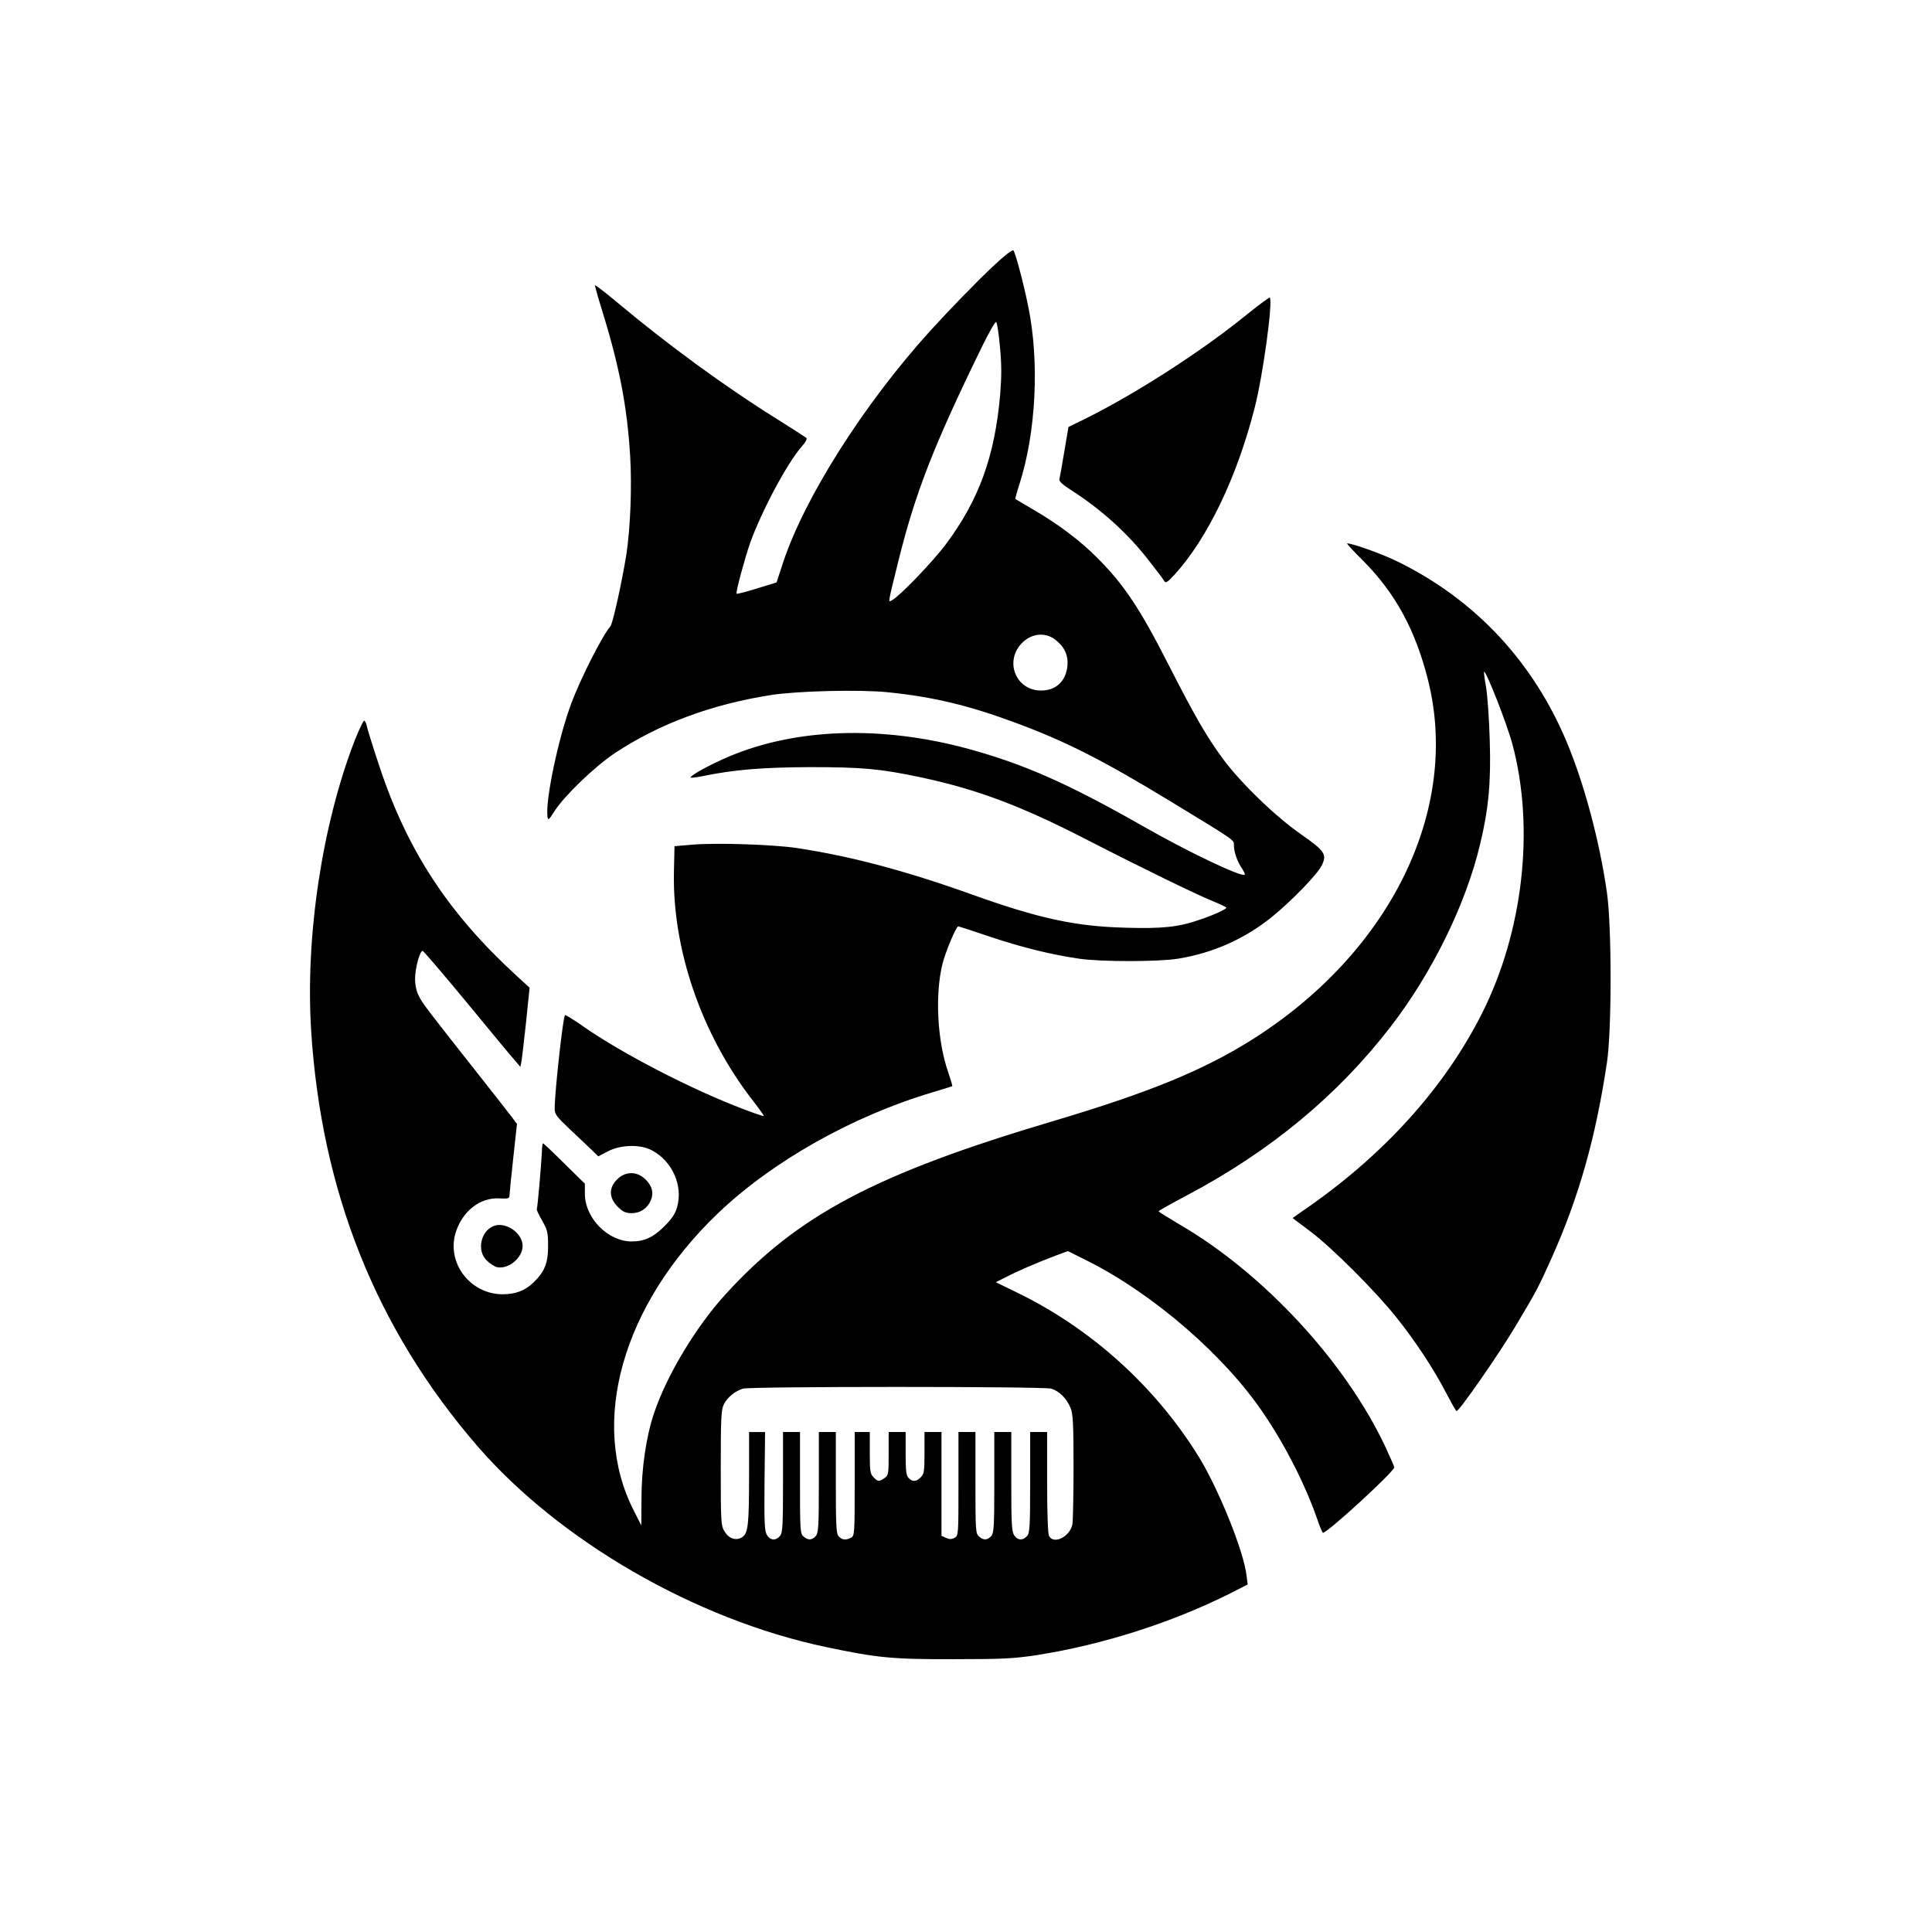 <?xml version="1.0" standalone="no"?>
<!DOCTYPE svg PUBLIC "-//W3C//DTD SVG 20010904//EN"
 "http://www.w3.org/TR/2001/REC-SVG-20010904/DTD/svg10.dtd">
<svg version="1.0" xmlns="http://www.w3.org/2000/svg"
 width="1024pt" height="1024pt" viewBox="0 0 1024 1024"
 preserveAspectRatio="xMidYMid meet">

<g transform="translate(0,1024) scale(0.1,-0.1)"
fill="#000000" stroke="none">
<path d="M5269 8834 c-95 -89 -239 -238 -340 -349 -353 -390 -667 -886 -780
-1231 l-33 -101 -104 -32 c-57 -18 -106 -30 -108 -28 -6 5 43 186 71 267 62
172 196 424 275 514 19 21 29 40 24 45 -5 4 -76 50 -159 102 -265 165 -572
389 -835 609 -67 56 -124 100 -126 98 -2 -2 15 -62 37 -133 92 -296 133 -510
149 -772 10 -164 1 -382 -20 -521 -23 -144 -72 -368 -85 -382 -42 -48 -159
-278 -208 -411 -68 -182 -138 -515 -125 -599 3 -20 8 -15 37 31 54 83 214 237
321 308 235 155 509 257 825 307 140 22 472 30 620 15 243 -25 427 -69 678
-162 263 -97 464 -199 822 -417 347 -211 335 -203 335 -232 0 -35 18 -88 43
-123 10 -16 17 -30 14 -33 -15 -15 -303 122 -537 256 -399 227 -632 330 -928
411 -460 125 -914 110 -1271 -42 -96 -41 -201 -98 -201 -110 0 -3 28 0 63 7
164 34 316 47 567 48 277 0 374 -8 590 -54 297 -63 532 -151 885 -333 294
-151 570 -285 662 -323 40 -16 73 -32 73 -35 0 -8 -67 -39 -142 -64 -111 -39
-200 -48 -395 -42 -264 7 -457 49 -809 175 -357 128 -646 204 -929 247 -126
19 -430 29 -555 18 l-95 -8 -3 -135 c-9 -410 145 -859 414 -1208 36 -46 64
-85 62 -87 -2 -2 -49 14 -104 35 -277 104 -659 302 -863 447 -42 29 -81 53
-86 53 -10 0 -56 -416 -55 -498 0 -27 12 -43 78 -105 42 -39 94 -89 115 -109
l38 -37 52 27 c67 35 171 38 232 5 108 -57 166 -187 134 -300 -9 -35 -28 -63
-68 -103 -58 -58 -106 -80 -173 -80 -126 0 -248 124 -248 253 l0 53 -109 107
c-59 59 -110 107 -113 107 -3 0 -5 -21 -6 -47 -3 -67 -23 -297 -27 -302 -2 -2
10 -29 28 -60 29 -50 32 -64 32 -136 0 -90 -19 -136 -77 -192 -45 -44 -96 -63
-165 -63 -170 1 -295 164 -249 323 34 116 131 193 236 185 39 -2 50 0 50 12 0
8 9 98 20 199 l20 184 -27 36 c-15 20 -95 122 -177 226 -277 351 -297 377
-316 416 -13 24 -20 58 -20 92 0 55 25 147 40 147 5 0 111 -125 237 -277 125
-152 240 -291 255 -307 l26 -31 5 25 c3 14 14 108 25 210 l19 185 -71 65
c-359 329 -577 662 -724 1105 -33 99 -63 195 -67 213 -3 17 -10 32 -15 32 -5
0 -26 -46 -49 -102 -173 -446 -263 -1039 -232 -1538 54 -855 344 -1582 880
-2203 436 -504 1155 -920 1846 -1066 274 -58 354 -66 680 -65 260 0 319 3 443
22 348 55 711 171 1021 326 l94 48 -6 47 c-15 130 -148 459 -254 631 -229 370
-567 676 -958 867 l-117 57 54 27 c61 32 163 76 261 113 l67 25 108 -54 c347
-175 725 -502 930 -808 115 -169 220 -376 283 -557 12 -36 26 -69 30 -74 11
-13 379 324 379 347 0 4 -22 54 -48 110 -212 450 -645 918 -1090 1177 -61 36
-111 67 -111 70 0 3 68 41 151 85 441 233 800 531 1080 895 221 287 398 650
473 966 45 187 58 328 51 549 -3 110 -12 236 -19 280 -8 44 -13 82 -11 84 9
10 120 -272 150 -383 119 -444 58 -990 -160 -1425 -201 -400 -528 -760 -954
-1051 l-51 -36 92 -69 c116 -87 348 -319 457 -456 101 -126 198 -273 265 -402
28 -53 52 -97 55 -96 15 0 225 303 309 444 118 197 124 210 194 365 145 324
234 637 294 1037 26 170 26 723 0 903 -39 272 -120 575 -213 797 -178 425
-482 751 -889 953 -81 41 -245 100 -275 100 -4 0 34 -42 85 -92 172 -174 277
-367 344 -633 172 -687 -200 -1445 -937 -1908 -257 -161 -543 -278 -1043 -427
-948 -281 -1362 -500 -1747 -924 -154 -169 -310 -429 -376 -628 -41 -122 -66
-291 -66 -451 l-1 -142 -39 77 c-239 466 -62 1092 446 1578 288 275 712 514
1135 640 57 17 104 32 106 33 2 2 -8 35 -21 73 -58 165 -71 410 -31 574 16 65
73 200 84 200 3 0 78 -24 166 -54 169 -57 331 -97 480 -118 117 -16 418 -16
520 1 185 30 352 105 495 220 104 84 245 229 266 275 28 58 16 76 -113 166
-137 96 -319 273 -412 399 -85 116 -144 217 -284 491 -156 307 -241 434 -385
577 -89 89 -203 175 -332 250 -52 31 -96 57 -98 58 -2 2 8 38 22 81 88 276
106 652 45 944 -26 128 -68 283 -78 293 -5 5 -51 -31 -102 -79z m31 -432 c9
-94 9 -155 1 -255 -29 -327 -112 -556 -288 -792 -66 -89 -244 -274 -283 -295
-24 -13 -27 -32 31 204 90 363 186 611 444 1139 37 76 71 135 75 130 5 -4 14
-63 20 -131z m290 -1550 c50 -37 72 -82 68 -138 -7 -83 -60 -134 -140 -134
-137 0 -198 162 -96 257 49 46 117 52 168 15z m-19 -3972 c42 -12 82 -51 103
-102 13 -31 16 -86 16 -311 0 -151 -3 -288 -6 -306 -13 -66 -99 -109 -124 -62
-6 12 -10 121 -10 285 l0 266 -45 0 -45 0 0 -267 c0 -234 -2 -269 -17 -285
-22 -24 -49 -23 -67 4 -14 19 -16 64 -16 285 l0 263 -45 0 -45 0 0 -267 c0
-234 -2 -269 -17 -285 -20 -22 -41 -23 -65 -1 -17 15 -18 37 -18 285 l0 268
-45 0 -45 0 0 -275 c0 -270 0 -274 -21 -286 -16 -8 -28 -8 -45 0 l-24 11 0
275 0 275 -45 0 -45 0 0 -110 c0 -97 -2 -112 -20 -130 -24 -24 -43 -25 -64 -4
-13 12 -16 39 -16 130 l0 114 -45 0 -45 0 0 -114 c0 -107 -1 -116 -22 -130
-29 -20 -34 -20 -58 4 -18 18 -20 33 -20 130 l0 110 -40 0 -40 0 0 -275 c0
-261 -1 -275 -19 -285 -27 -14 -47 -13 -65 6 -14 13 -16 53 -16 285 l0 269
-45 0 -45 0 0 -267 c0 -234 -2 -269 -17 -285 -20 -22 -41 -23 -65 -1 -17 15
-18 37 -18 285 l0 268 -45 0 -45 0 0 -267 c0 -234 -2 -269 -17 -285 -22 -25
-50 -23 -68 6 -13 20 -15 62 -13 285 l3 261 -42 0 -43 0 0 -224 c0 -270 -5
-312 -36 -333 -33 -21 -70 -9 -94 30 -19 30 -20 51 -20 335 0 260 2 309 16
338 18 37 59 71 102 84 40 12 1589 12 1633 0z"/>
<path d="M6590 8558 c-237 -190 -576 -408 -841 -539 l-86 -42 -22 -131 c-12
-72 -24 -138 -26 -146 -3 -10 17 -29 58 -55 166 -106 311 -237 427 -390 34
-43 66 -86 71 -95 8 -12 17 -6 55 35 175 193 330 516 423 880 45 173 99 572
81 588 -3 2 -66 -45 -140 -105z"/>
<path d="M3271 3989 c-45 -44 -44 -98 3 -145 27 -27 42 -34 74 -34 46 0 84 26
102 69 16 40 6 78 -32 113 -44 41 -105 40 -147 -3z"/>
<path d="M2614 3741 c-67 -29 -87 -130 -35 -181 16 -16 40 -32 55 -36 59 -14
136 49 136 112 0 70 -92 132 -156 105z"/>
</g>
</svg>
